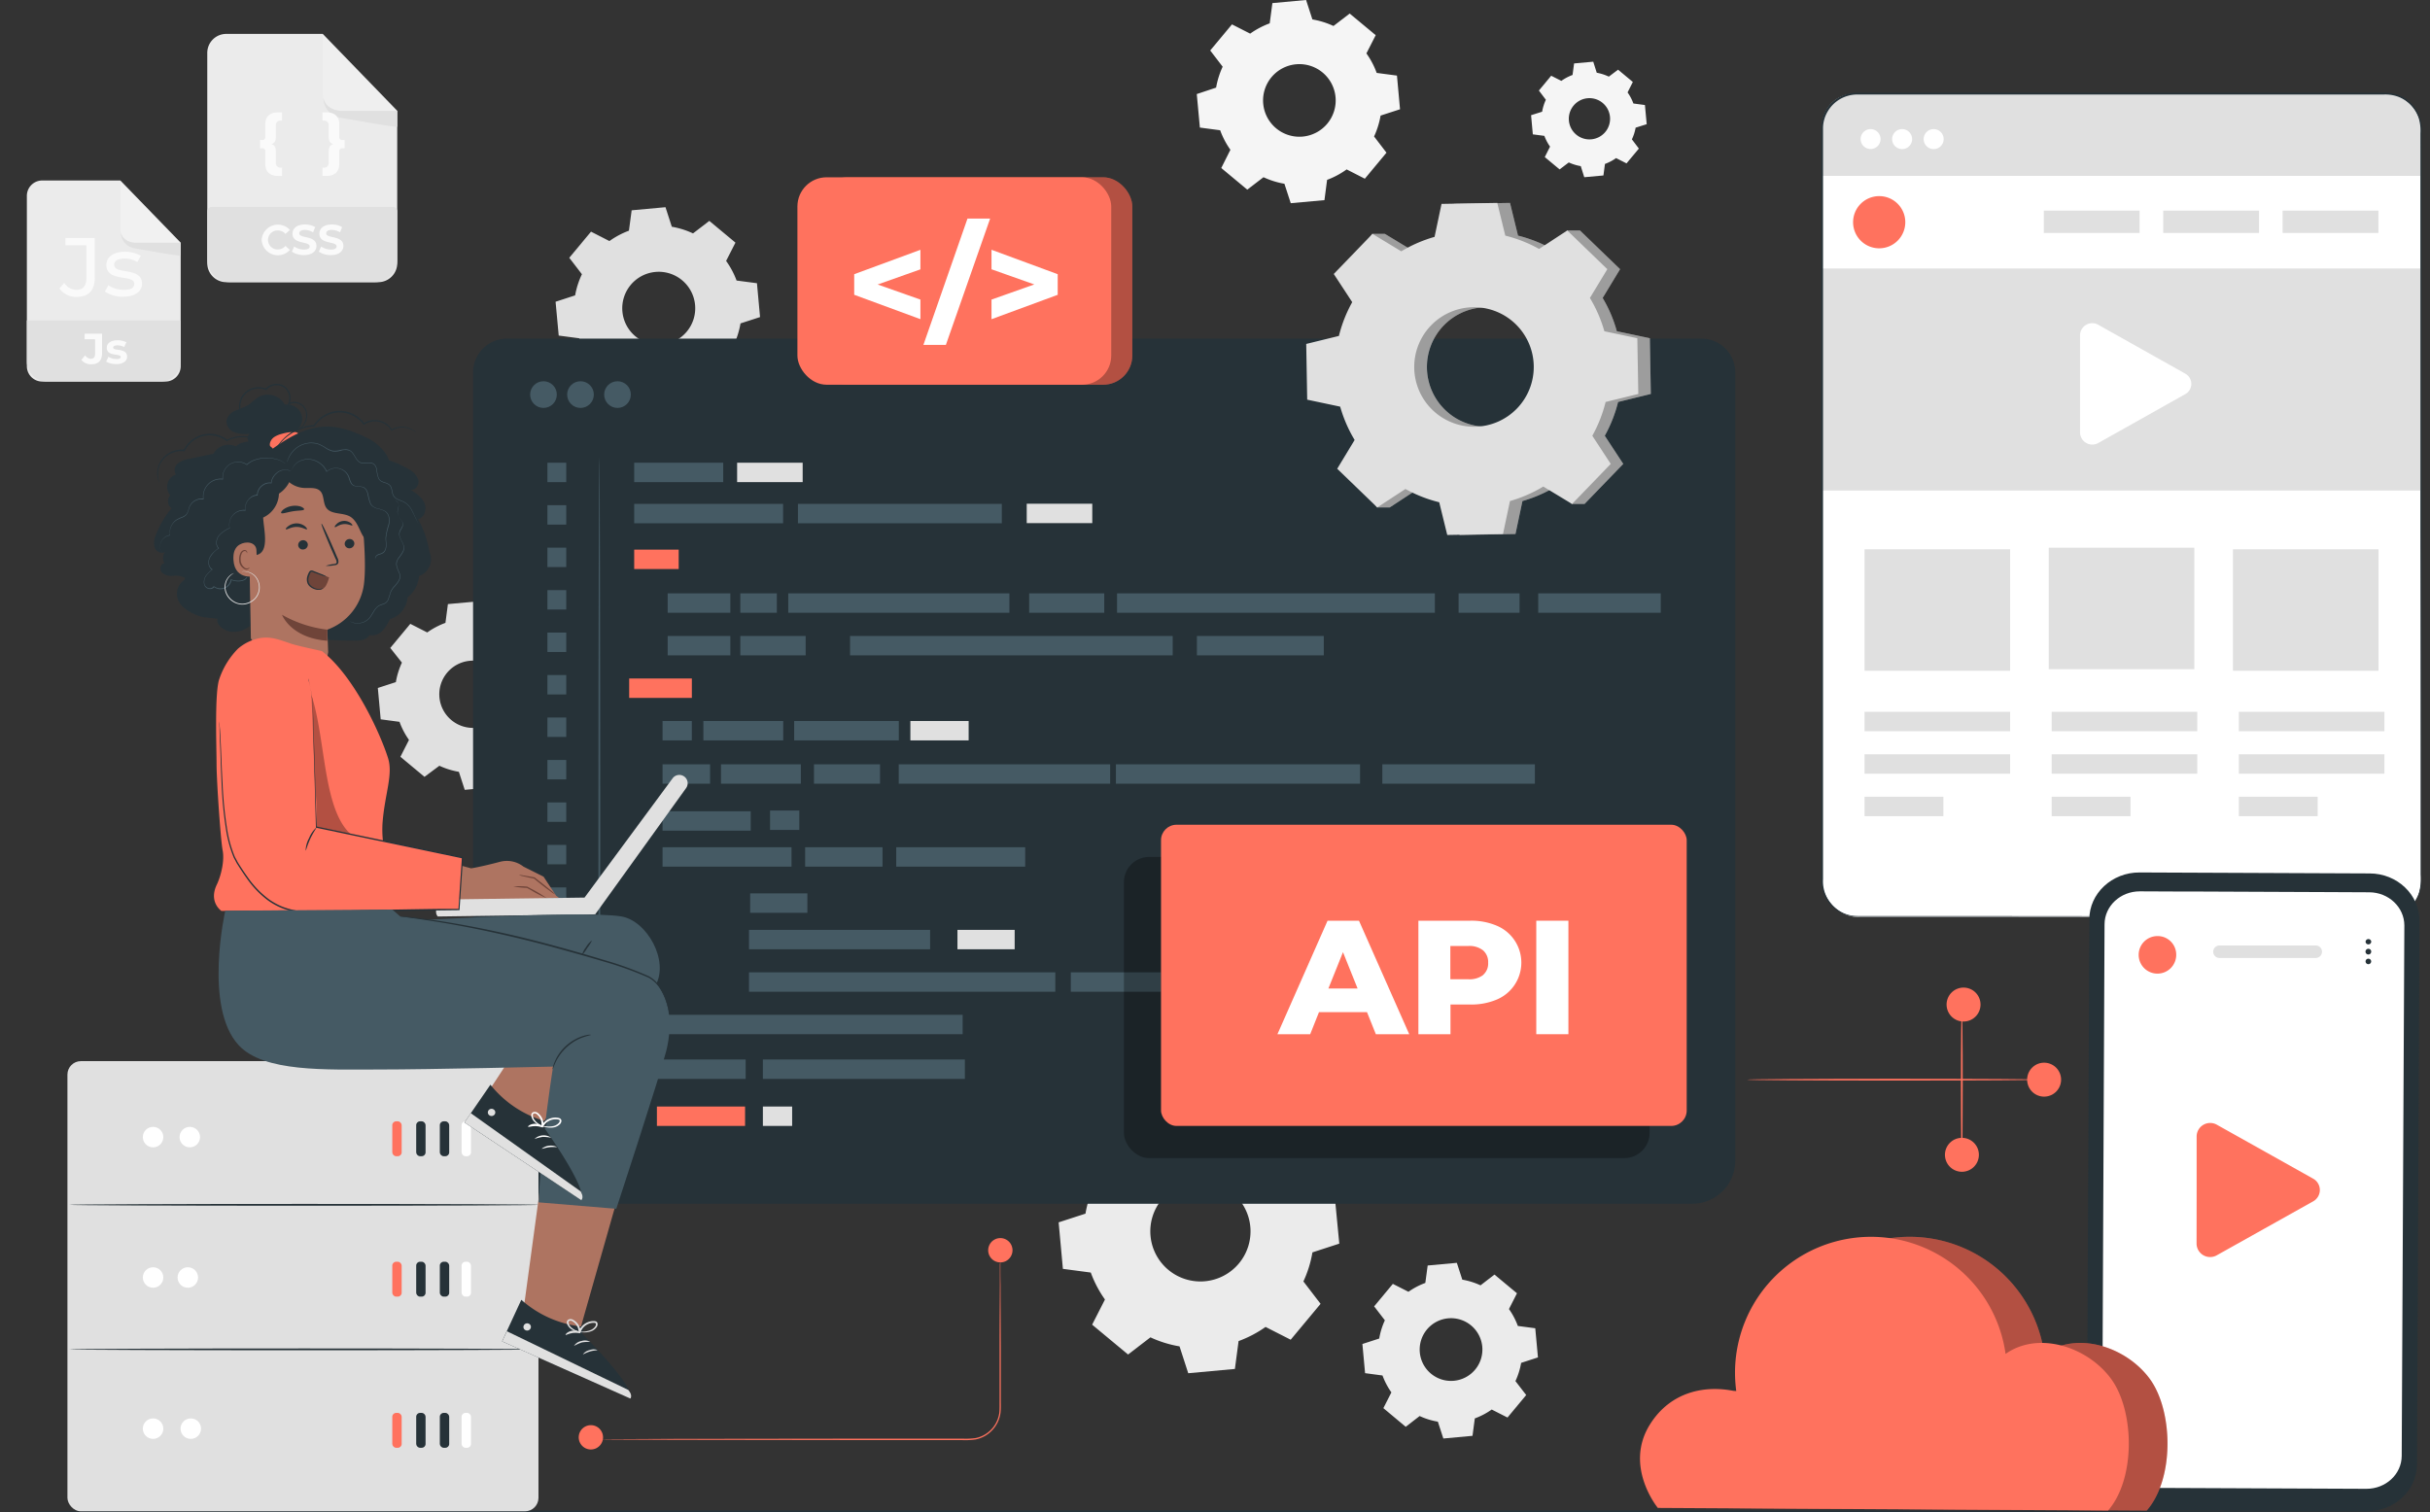 <svg xmlns="http://www.w3.org/2000/svg" viewBox="0 0 697.36 434.09"><rect x="0" y="0" width="697.36" height="434.09" fill="#333333" stroke="none"/><title>backend</title><g id="Layer_2" data-name="Layer 2"><g id="Background_Complete" data-name="Background Complete"><path d="M325,327a32.7,32.7,0,0,1,7.73-4.07l1.06-8,13.35-1.22,2.5,7.7A33.25,33.25,0,0,1,358,324L364.4,319l10.3,8.57L371,334.82a33.11,33.11,0,0,1,4.06,7.74l8,1.06L384.35,357l-7.71,2.51a32.5,32.5,0,0,1-2.59,8.34l4.93,6.43-8.58,10.3-7.21-3.67a32.92,32.92,0,0,1-7.74,4.06l-1.06,8L341,394.2l-2.5-7.71a32.69,32.69,0,0,1-8.35-2.59l-6.42,4.93-10.31-8.57,3.68-7.22a32.76,32.76,0,0,1-4.07-7.74l-8-1.06-1.22-13.35,7.7-2.5a33.5,33.5,0,0,1,2.59-8.35l-4.92-6.42,8.57-10.31L325,327Zm8.44,17.28a14.38,14.38,0,1,0,20.25-1.86A14.38,14.38,0,0,0,333.42,344.27Z" style="fill:#ebebeb"/><path d="M404.2,370.82a20.55,20.55,0,0,1,4.84-2.54l.67-5,8.37-.77,1.57,4.83a20.87,20.87,0,0,1,5.23,1.63l4-3.09,6.46,5.37-2.3,4.53a20.83,20.83,0,0,1,2.55,4.85l5,.66.77,8.37-4.83,1.57a20.47,20.47,0,0,1-1.63,5.23l3.09,4-5.37,6.46-4.53-2.3a20.46,20.46,0,0,1-4.85,2.55l-.66,5-8.37.77-1.57-4.83a20.44,20.44,0,0,1-5.23-1.62l-4,3.09L397,404.22l2.3-4.52a20.85,20.85,0,0,1-2.55-4.85l-5-.67-.77-8.37,4.83-1.57a20.44,20.44,0,0,1,1.62-5.23l-3.08-4,5.37-6.46,4.53,2.3Zm5.29,10.84a9,9,0,1,0,12.69-1.17A9,9,0,0,0,409.49,381.66Z" style="fill:#ebebeb"/><path d="M174.86,69.22a23.9,23.9,0,0,1,5.63-3l.78-5.85,9.71-.89,1.82,5.61A23.8,23.8,0,0,1,198.88,67l4.68-3.59,7.5,6.24-2.68,5.25a23.7,23.7,0,0,1,3,5.63l5.85.77.89,9.72-5.61,1.82a23.8,23.8,0,0,1-1.89,6.08l3.59,4.67-6.24,7.5-5.25-2.67a24.27,24.27,0,0,1-5.63,3l-.78,5.84-9.71.89-1.82-5.6a24.2,24.2,0,0,1-6.08-1.89L174,114.23l-7.5-6.24,2.68-5.26a23.51,23.51,0,0,1-3-5.63l-5.84-.77-.9-9.71,5.61-1.83A23.73,23.73,0,0,1,167,78.72L163.37,74l6.24-7.5,5.25,2.68ZM181,81.79a10.47,10.47,0,1,0,14.74-1.35A10.47,10.47,0,0,0,181,81.79Z" style="fill:#e0e0e0"/><path d="M358.78,9.65a23.84,23.84,0,0,1,5.6-2.95l.77-5.81L374.82,0l1.81,5.58a23.56,23.56,0,0,1,6.05,1.88l4.65-3.57,7.47,6.21-2.67,5.23a23.29,23.29,0,0,1,2.95,5.6l5.82.77.88,9.67-5.58,1.81a23.93,23.93,0,0,1-1.87,6l3.56,4.65-6.21,7.47-5.22-2.67a23.54,23.54,0,0,1-5.61,3l-.76,5.82-9.67.88-1.82-5.58a23.49,23.49,0,0,1-6-1.88l-4.66,3.57-7.46-6.21L353.1,43a23.87,23.87,0,0,1-2.94-5.61l-5.82-.77L343.45,27,349,25.15a23.76,23.76,0,0,1,1.88-6l-3.57-4.66L353.55,7l5.23,2.66Zm6.11,12.51a10.42,10.42,0,1,0,14.67-1.34A10.42,10.42,0,0,0,364.89,22.16Z" style="fill:#f5f5f5"/><path d="M448.1,23.2a13.54,13.54,0,0,1,3.19-1.68l.44-3.31,5.5-.5,1,3.17A13.71,13.71,0,0,1,461.7,22l2.65-2,4.24,3.53-1.51,3a13.25,13.25,0,0,1,1.67,3.18l3.31.44.51,5.5-3.18,1A13.32,13.32,0,0,1,468.32,40l2,2.65-3.54,4.25-3-1.52a13.54,13.54,0,0,1-3.19,1.68l-.44,3.31-5.5.5-1-3.18a13.82,13.82,0,0,1-3.44-1.06l-2.64,2-4.25-3.54,1.51-3A13.68,13.68,0,0,1,443.2,39l-3.31-.43-.5-5.5,3.17-1a13.64,13.64,0,0,1,1.07-3.43l-2-2.65,3.53-4.25,3,1.52Zm3.48,7.12a5.92,5.92,0,1,0,8.35-.77A5.92,5.92,0,0,0,451.58,30.32Z" style="fill:#f5f5f5"/><path d="M122.64,181.53a22,22,0,0,1,5.19-2.73l.71-5.39,9-.82,1.68,5.17a21.76,21.76,0,0,1,5.6,1.74l4.32-3.31L156,182l-2.46,4.84a21.82,21.82,0,0,1,2.72,5.19l5.4.71.82,9-5.17,1.68a22.64,22.64,0,0,1-1.74,5.61l3.3,4.31-5.75,6.92-4.84-2.47a22.29,22.29,0,0,1-5.2,2.73l-.71,5.39-9,.82-1.68-5.17a22,22,0,0,1-5.6-1.74L121.82,223l-6.91-5.76,2.46-4.84a21.82,21.82,0,0,1-2.72-5.19l-5.4-.72-.82-9,5.17-1.68a22.57,22.57,0,0,1,1.74-5.6L112,186l5.75-6.92,4.85,2.47Zm5.66,11.6a9.65,9.65,0,1,0,13.59-1.25A9.65,9.65,0,0,0,128.3,193.13Z" style="fill:#e0e0e0"/><path d="M47.44,109.53H12.12a4.41,4.41,0,0,1-4.41-4.42V56.23a4.41,4.41,0,0,1,4.41-4.42h22.4L51.86,69.68v35.43A4.42,4.42,0,0,1,47.44,109.53Z" style="fill:#ebebeb"/><path d="M7.71,92H51.86a0,0,0,0,1,0,0V103.8a5.72,5.72,0,0,1-5.72,5.72H13.43a5.72,5.72,0,0,1-5.72-5.72V92A0,0,0,0,1,7.71,92Z" style="fill:#e0e0e0"/><path d="M23.35,103.31,24.46,102a2,2,0,0,0,1.61,1c.8,0,1.22-.48,1.22-1.44V97.38h-3v-1.6h5v5.6c0,2.14-1.08,3.19-3.11,3.19A3.5,3.5,0,0,1,23.35,103.31Z" style="fill:#fafafa"/><path d="M30.47,103.8l.64-1.38a4.61,4.61,0,0,0,2.31.64c.89,0,1.22-.23,1.22-.6,0-1.09-4,0-4-2.63,0-1.26,1.14-2.15,3.08-2.15a5.45,5.45,0,0,1,2.55.58l-.64,1.37a3.8,3.8,0,0,0-1.91-.49c-.87,0-1.24.27-1.24.61,0,1.14,4,0,4,2.66,0,1.23-1.14,2.11-3.13,2.11A5.71,5.71,0,0,1,30.47,103.8Z" style="fill:#fafafa"/><path d="M17.06,82.82l1.38-1.62a4.17,4.17,0,0,0,3.49,2c1.88,0,2.86-1.15,2.86-3.39V70.41h-6V68.33h8.41V79.67c0,3.72-1.82,5.56-5.23,5.56A5.82,5.82,0,0,1,17.06,82.82Z" style="fill:#fafafa"/><path d="M30.09,83.7l1-1.81a8.14,8.14,0,0,0,4.44,1.31c2.12,0,3-.64,3-1.72,0-2.84-8-.38-8-5.41,0-2.27,2-3.8,5.27-3.8a9.18,9.18,0,0,1,4.61,1.15l-1,1.81a6.59,6.59,0,0,0-3.65-1c-2,0-3,.74-3,1.74,0,3,8,.55,8,5.47,0,2.29-2.1,3.74-5.47,3.74A9.11,9.11,0,0,1,30.09,83.7Z" style="fill:#fafafa"/><g style="opacity:0.3"><path d="M34.52,51.81V65.57a4.11,4.11,0,0,0,4.11,4.11H51.86Z" style="fill:#fff"/></g><path d="M34.7,66.77a4.58,4.58,0,0,0,3.62,4.44,3.43,3.43,0,0,0,.44.09c1.73.31,13.1,2.34,13.1,2.07V69.68H38.63S35.33,69.57,34.7,66.77Z" style="fill:#e0e0e0"/><path d="M108.57,81H64.94a5.46,5.46,0,0,1-5.46-5.46V15.19a5.46,5.46,0,0,1,5.46-5.46H92.61L114,31.81V75.58A5.47,5.47,0,0,1,108.57,81Z" style="fill:#ebebeb"/><path d="M60.72,59.4h52.07A1.24,1.24,0,0,1,114,60.64V74.56A6.48,6.48,0,0,1,107.55,81H66a6.48,6.48,0,0,1-6.48-6.48V60.64A1.24,1.24,0,0,1,60.72,59.4Z" style="fill:#e0e0e0"/><g style="opacity:0.2"><path d="M92.61,9.73v17a5.08,5.08,0,0,0,5.07,5.08H114Z" style="fill:#fff"/></g><path d="M92.83,28.22a5.66,5.66,0,0,0,4.48,5.48,4.28,4.28,0,0,0,.54.12C100,34.2,114,36.7,114,36.38V31.81H97.68S93.6,31.67,92.83,28.22Z" style="fill:#e0e0e0"/><path d="M75.09,68.83A4.67,4.67,0,0,1,83.19,66l-1.26,1.16a2.73,2.73,0,0,0-2.13-1,2.72,2.72,0,1,0,0,5.43,2.69,2.69,0,0,0,2.13-1l1.26,1.16a4.66,4.66,0,0,1-8.1-2.87Z" style="fill:#fafafa"/><path d="M83.77,72.24l.66-1.48a5,5,0,0,0,2.8.88c1.17,0,1.64-.39,1.64-.91,0-1.58-4.93-.49-4.93-3.64,0-1.45,1.16-2.65,3.57-2.65a5.77,5.77,0,0,1,2.95.75l-.61,1.5A4.79,4.79,0,0,0,87.5,66c-1.16,0-1.61.44-1.61,1,0,1.56,4.93.48,4.93,3.6,0,1.42-1.18,2.63-3.6,2.63A6.06,6.06,0,0,1,83.77,72.24Z" style="fill:#fafafa"/><path d="M91.5,72.24l.66-1.48a5,5,0,0,0,2.8.88c1.17,0,1.64-.39,1.64-.91,0-1.58-4.94-.49-4.94-3.64,0-1.45,1.17-2.65,3.58-2.65a5.71,5.71,0,0,1,2.94.75l-.6,1.5A4.79,4.79,0,0,0,95.23,66c-1.17,0-1.61.44-1.61,1,0,1.56,4.93.48,4.93,3.6,0,1.42-1.18,2.63-3.6,2.63A6,6,0,0,1,91.5,72.24Z" style="fill:#fafafa"/><path d="M77.86,41.38c.9.27,1.31.83,1.31,2.18v3.12a1.28,1.28,0,0,0,1.42,1.44h.35V50.5H79.81c-2.43,0-3.68-1.25-3.68-3.49V43.48a.8.8,0,0,0-.86-.92h-.64V40.19h.64a.8.8,0,0,0,.86-.92V35.74c0-2.24,1.25-3.48,3.68-3.48h1.13v2.37h-.35a1.28,1.28,0,0,0-1.42,1.44v3.12C79.17,40.54,78.76,41.1,77.86,41.38Z" style="fill:#fafafa"/><path d="M98.88,40.19v2.37h-.65a.81.81,0,0,0-.86.92V47c0,2.24-1.24,3.49-3.68,3.49H92.56V48.12h.35a1.28,1.28,0,0,0,1.42-1.44V43.56c0-1.35.41-1.91,1.31-2.18-.9-.28-1.31-.84-1.31-2.19V36.07a1.28,1.28,0,0,0-1.42-1.44h-.35V32.26h1.13c2.44,0,3.68,1.24,3.68,3.48v3.53a.81.81,0,0,0,.86.92Z" style="fill:#fafafa"/></g><g id="Floor"><path d="M697.36,433.83c0,.15-156.12.26-348.66.26S0,434,0,433.83s156.09-.26,348.7-.26S697.36,433.69,697.36,433.83Z" style="fill:#263238"/></g><g id="Screen"><path d="M145.45,97.21H488.29a9.7,9.7,0,0,1,9.7,9.7V333.18a12.37,12.37,0,0,1-12.37,12.37H144.91a9.15,9.15,0,0,1-9.15-9.15V106.91A9.7,9.7,0,0,1,145.45,97.21Z" style="fill:#263238"/><rect x="182" y="132.83" width="25.55" height="5.57" style="fill:#455a64"/><rect x="182" y="157.78" width="12.77" height="5.57" style="fill:#ff725e"/><rect x="191.61" y="170.33" width="17.99" height="5.57" style="fill:#455a64"/><rect x="212.46" y="170.33" width="10.48" height="5.57" style="fill:#455a64"/><rect x="295.35" y="170.33" width="21.55" height="5.57" style="fill:#455a64"/><rect x="343.49" y="182.56" width="36.41" height="5.57" style="fill:#455a64"/><rect x="418.59" y="170.33" width="17.49" height="5.57" style="fill:#455a64"/><rect x="441.44" y="170.33" width="35.16" height="5.57" style="fill:#455a64"/><rect x="191.61" y="182.56" width="17.99" height="5.57" style="fill:#455a64"/><rect x="180.56" y="194.77" width="17.99" height="5.57" style="fill:#ff725e"/><rect x="190.14" y="206.97" width="8.4" height="5.57" style="fill:#455a64"/><rect x="220.99" y="232.67" width="8.4" height="5.57" style="fill:#455a64"/><rect x="336.59" y="279.12" width="16.42" height="5.57" style="fill:#455a64"/><rect x="404.52" y="279.12" width="40.23" height="5.57" style="fill:#455a64"/><rect x="274.77" y="266.93" width="16.42" height="5.57" style="fill:#e0e0e0"/><rect x="215.28" y="256.46" width="16.42" height="5.57" style="fill:#455a64"/><rect x="307.3" y="279.12" width="25.89" height="5.57" style="fill:#455a64"/><rect x="190.14" y="219.4" width="13.64" height="5.57" style="fill:#455a64"/><rect x="190.14" y="232.88" width="25.3" height="5.57" style="fill:#455a64"/><rect x="190.14" y="243.21" width="37.01" height="5.57" style="fill:#455a64"/><rect x="257.2" y="243.21" width="37.01" height="5.57" style="fill:#455a64"/><rect x="214.95" y="266.93" width="51.97" height="5.57" style="fill:#455a64"/><rect x="214.95" y="279.12" width="87.9" height="5.57" style="fill:#455a64"/><rect x="188.36" y="291.31" width="87.9" height="5.57" style="fill:#455a64"/><rect x="231.06" y="243.21" width="22.2" height="5.57" style="fill:#455a64"/><rect x="201.86" y="206.97" width="22.91" height="5.57" style="fill:#455a64"/><rect x="206.91" y="219.4" width="22.91" height="5.57" style="fill:#455a64"/><rect x="257.92" y="219.4" width="60.67" height="5.57" style="fill:#455a64"/><rect x="320.24" y="219.4" width="70.07" height="5.57" style="fill:#455a64"/><rect x="233.59" y="219.4" width="18.96" height="5.57" style="fill:#455a64"/><rect x="227.91" y="206.97" width="30.03" height="5.57" style="fill:#455a64"/><rect x="261.26" y="206.97" width="16.72" height="5.57" style="fill:#e0e0e0"/><rect x="212.46" y="182.56" width="18.75" height="5.57" style="fill:#455a64"/><rect x="243.95" y="182.56" width="92.59" height="5.57" style="fill:#455a64"/><rect x="396.7" y="219.4" width="43.78" height="5.57" style="fill:#455a64"/><rect x="357.28" y="279.12" width="43.78" height="5.57" style="fill:#455a64"/><rect x="320.57" y="170.33" width="91.21" height="5.57" style="fill:#455a64"/><rect x="226.21" y="170.33" width="63.47" height="5.57" style="fill:#455a64"/><rect x="182" y="144.64" width="42.73" height="5.57" style="fill:#455a64"/><rect x="228.99" y="144.64" width="58.51" height="5.57" style="fill:#455a64"/><rect x="211.54" y="132.83" width="18.81" height="5.57" style="fill:#e0e0e0"/><rect x="157.1" y="132.83" width="5.4" height="5.57" style="fill:#455a64"/><rect x="157.1" y="145.02" width="5.4" height="5.57" style="fill:#455a64"/><rect x="157.1" y="157.21" width="5.4" height="5.57" style="fill:#455a64"/><rect x="157.1" y="169.4" width="5.4" height="5.57" style="fill:#455a64"/><rect x="157.1" y="181.59" width="5.4" height="5.57" style="fill:#455a64"/><rect x="157.1" y="193.78" width="5.4" height="5.57" style="fill:#455a64"/><rect x="157.1" y="205.97" width="5.4" height="5.57" style="fill:#455a64"/><rect x="157.1" y="218.16" width="5.4" height="5.57" style="fill:#455a64"/><rect x="157.1" y="230.35" width="5.4" height="5.57" style="fill:#455a64"/><rect x="218.93" y="317.64" width="8.4" height="5.57" style="fill:#e0e0e0"/><rect x="188.52" y="317.64" width="25.3" height="5.57" style="fill:#ff725e"/><rect x="157.1" y="317.02" width="5.4" height="5.57" style="fill:#455a64"/><rect x="157.1" y="242.54" width="5.4" height="5.57" style="fill:#455a64"/><rect x="157.1" y="254.74" width="5.4" height="5.57" style="fill:#455a64"/><rect x="157.1" y="266.93" width="5.4" height="5.57" style="fill:#455a64"/><rect x="157.1" y="279.12" width="5.4" height="5.57" style="fill:#455a64"/><rect x="157.1" y="291.31" width="5.4" height="5.57" style="fill:#455a64"/><rect x="188.36" y="304.14" width="25.63" height="5.57" style="fill:#455a64"/><rect x="218.93" y="304.14" width="57.97" height="5.57" style="fill:#455a64"/><rect x="157.1" y="304.14" width="5.4" height="5.57" style="fill:#455a64"/><rect x="294.65" y="144.6" width="18.81" height="5.57" style="fill:#e0e0e0"/><circle cx="155.97" cy="113.27" r="3.83" style="fill:#455a64"/><circle cx="166.59" cy="113.27" r="3.83" style="fill:#455a64"/><circle cx="177.21" cy="113.27" r="3.83" style="fill:#455a64"/><g style="opacity:0.3"><rect x="322.54" y="245.99" width="150.86" height="86.46" rx="7.24"/></g><rect x="333.19" y="236.75" width="150.86" height="86.46" rx="4.44" style="fill:#ff725e"/><path d="M392.3,290.55H378.52L376,296.88h-9.4l14.38-32.58H390l14.42,32.58h-9.58Zm-2.7-6.79-4.19-10.43-4.19,10.43Z" style="fill:#fff"/><path d="M429.62,265.77a11.49,11.49,0,0,1,0,21.13,18.69,18.69,0,0,1-7.68,1.46h-5.68v8.52h-9.21V264.3h14.89A18.53,18.53,0,0,1,429.62,265.77Zm-4,14.1a4.34,4.34,0,0,0,1.45-3.51,4.43,4.43,0,0,0-1.45-3.54,6.32,6.32,0,0,0-4.28-1.26h-5.12v9.54h5.12A6.43,6.43,0,0,0,425.66,279.87Z" style="fill:#fff"/><path d="M440.88,264.3h9.22v32.58h-9.22Z" style="fill:#fff"/><path d="M172,131.24c.14,0,.26,47.95.26,107.1s-.12,107.11-.26,107.11-.26-47.95-.26-107.11S171.88,131.24,172,131.24Z" style="fill:#455a64"/><path d="M287.08,362.39a2.24,2.24,0,0,1,0,.42c0,.31,0,.72,0,1.25,0,1.12,0,2.73.05,4.79,0,4.2.05,10.22.08,17.64,0,3.73,0,7.81,0,12.18,0,1.1,0,2.21,0,3.34s.06,2.27-.07,3.47a9,9,0,0,1-7.13,7.73,20.81,20.81,0,0,1-3.86.19H251.77l-58.2-.08-17.64-.08-4.79-.05-1.25,0a1.91,1.91,0,0,1-.42,0l.42,0,1.25,0,4.79-.05,17.64-.09,58.2-.07h24.47a20.3,20.3,0,0,0,3.77-.17,8.42,8.42,0,0,0,3.29-1.45,8.59,8.59,0,0,0,3.48-5.85c.12-1.12.06-2.29.08-3.42v-3.34c0-4.37,0-8.45,0-12.18,0-7.42.07-13.44.09-17.64,0-2.06,0-3.67,0-4.79,0-.53,0-.94,0-1.25A2.24,2.24,0,0,1,287.08,362.39Z" style="fill:#ff725e"/><path d="M290.57,358.9a3.49,3.49,0,1,1-3.49-3.49A3.49,3.49,0,0,1,290.57,358.9Z" style="fill:#ff725e"/><path d="M173.06,412.6a3.49,3.49,0,1,1-3.48-3.49A3.49,3.49,0,0,1,173.06,412.6Z" style="fill:#ff725e"/><path d="M567.9,331.5a4.87,4.87,0,1,1-4.87-4.87A4.87,4.87,0,0,1,567.9,331.5Z" style="fill:#ff725e"/><path d="M591.49,309.93a4.87,4.87,0,1,1-4.87-4.87A4.87,4.87,0,0,1,591.49,309.93Z" style="fill:#ff725e"/><path d="M568.37,288.36a4.87,4.87,0,1,1-4.87-4.86A4.87,4.87,0,0,1,568.37,288.36Z" style="fill:#ff725e"/><path d="M586,309.93c0,.14-19,.26-42.32.26s-42.32-.12-42.32-.26,18.94-.26,42.32-.26S586,309.78,586,309.93Z" style="fill:#ff725e"/><path d="M563,333.71c-.14,0-.26-9.94-.26-22.21s.12-22.23.26-22.23.26,10,.26,22.23S563.18,333.71,563,333.71Z" style="fill:#ff725e"/></g><g id="Code_Icon" data-name="Code Icon"><rect x="234.89" y="50.89" width="90.06" height="59.55" rx="8.38" style="fill:#ff725e"/><g style="opacity:0.3"><rect x="234.89" y="50.89" width="90.06" height="59.55" rx="8.38"/></g><rect x="228.84" y="50.89" width="90.06" height="59.55" rx="8.38" style="fill:#ff725e"/><path d="M264.14,77.32l-12.27,4.35L264.14,86v5.62l-19-7V78.71l19-7Z" style="fill:#fff"/><path d="M277.65,62.74h6.5L271.45,99H265Z" style="fill:#fff"/><path d="M303.54,78.71v5.92l-19,7V86l12.28-4.35-12.28-4.35V71.7Z" style="fill:#fff"/></g><g id="Configuration_Icon" data-name="Configuration Icon"><path d="M405.78,72.15A38.86,38.86,0,0,1,415.34,68l2-9.47,16-.28,2.3,9.39a39.25,39.25,0,0,1,9.7,3.82l4.44-5.3h3.64l11.51,11.11-5,8.26A38.86,38.86,0,0,1,464,95.09l9.47,2,.28,16-9.39,2.3a39.41,39.41,0,0,1-3.82,9.7l5.3,8.08-11.11,11.5h-3.64l-4.62-5a39.28,39.28,0,0,1-9.56,4.16l-2,9.46-16,.28-2.3-9.39a39.38,39.38,0,0,1-9.7-3.81l-8.08,5.29h-3.64l-7.86-11.1,5-8.26a39.51,39.51,0,0,1-4.16-9.57l-9.46-2-.28-16,9.39-2.3a39.22,39.22,0,0,1,3.81-9.7l-5.29-8.08,7.46-11.51h3.64l8.27,5Zm8.52,21.3A17.15,17.15,0,1,0,438.55,93,17.15,17.15,0,0,0,414.3,93.45Z" style="fill:#e0e0e0"/><g style="opacity:0.3"><path d="M405.78,72.15A38.86,38.86,0,0,1,415.34,68l2-9.47,16-.28,2.3,9.39a39.25,39.25,0,0,1,9.7,3.82l4.44-5.3h3.64l11.51,11.11-5,8.26A38.86,38.86,0,0,1,464,95.09l9.47,2,.28,16-9.39,2.3a39.41,39.41,0,0,1-3.82,9.7l5.3,8.08-11.11,11.5h-3.64l-4.62-5a39.28,39.28,0,0,1-9.56,4.16l-2,9.46-16,.28-2.3-9.39a39.38,39.38,0,0,1-9.7-3.81l-8.08,5.29h-3.64l-7.86-11.1,5-8.26a39.51,39.51,0,0,1-4.16-9.57l-9.46-2-.28-16,9.39-2.3a39.22,39.22,0,0,1,3.81-9.7l-5.29-8.08,7.46-11.51h3.64l8.27,5Zm8.52,21.3A17.15,17.15,0,1,0,438.55,93,17.15,17.15,0,0,0,414.3,93.45Z"/></g><path d="M402.13,72.15A38.86,38.86,0,0,1,411.69,68l2-9.47,16-.28,2.3,9.39a39.41,39.41,0,0,1,9.7,3.82l8.08-5.3,11.5,11.11-5,8.26a39.24,39.24,0,0,1,4.15,9.56l9.46,2,.28,16-9.38,2.3a39.41,39.41,0,0,1-3.82,9.7l5.29,8.08-11.1,11.5-8.26-5a39.28,39.28,0,0,1-9.56,4.16l-2,9.46-16,.28-2.3-9.39a39.22,39.22,0,0,1-9.7-3.81l-8.08,5.29-11.5-11.1,5-8.26a39.48,39.48,0,0,1-4.15-9.57l-9.46-2-.28-16,9.38-2.3a39.25,39.25,0,0,1,3.82-9.7l-5.3-8.08,11.11-11.51,8.26,5Zm8.52,21.3A17.15,17.15,0,1,0,434.91,93,17.14,17.14,0,0,0,410.65,93.45Z" style="fill:#e0e0e0"/></g><g id="Web"><rect x="522.9" y="26.89" width="171.88" height="236.32" rx="10.09" style="fill:#fff"/><rect x="587.95" y="157.23" width="41.78" height="34.87" style="fill:#e0e0e0"/><rect x="640.81" y="157.68" width="41.78" height="34.87" style="fill:#e0e0e0"/><rect x="535.09" y="157.68" width="41.78" height="34.87" style="fill:#e0e0e0"/><rect x="522.9" y="77.08" width="171.88" height="63.73" style="fill:#e0e0e0"/><path d="M532.17,26.89h152.2a10.4,10.4,0,0,1,10.4,10.4v13.2a0,0,0,0,1,0,0H522.9a0,0,0,0,1,0,0V36.16A9.28,9.28,0,0,1,532.17,26.89Z" style="fill:#e0e0e0"/><path d="M546.78,63.78a7.49,7.49,0,1,1-7.48-7.48A7.48,7.48,0,0,1,546.78,63.78Z" style="fill:#ff725e"/><rect x="586.53" y="60.46" width="27.49" height="6.41" style="fill:#e0e0e0"/><rect x="620.8" y="60.46" width="27.49" height="6.41" style="fill:#e0e0e0"/><rect x="655.06" y="60.46" width="27.49" height="6.41" style="fill:#e0e0e0"/><rect x="535.09" y="204.33" width="41.78" height="5.58" style="fill:#e0e0e0"/><rect x="535.09" y="216.52" width="41.78" height="5.58" style="fill:#e0e0e0"/><rect x="535.09" y="228.71" width="22.62" height="5.58" style="fill:#e0e0e0"/><rect x="588.79" y="204.33" width="41.78" height="5.58" style="fill:#e0e0e0"/><rect x="588.79" y="216.52" width="41.78" height="5.58" style="fill:#e0e0e0"/><rect x="588.79" y="228.71" width="22.62" height="5.58" style="fill:#e0e0e0"/><rect x="642.5" y="204.33" width="41.78" height="5.58" style="fill:#e0e0e0"/><rect x="642.5" y="216.52" width="41.78" height="5.58" style="fill:#e0e0e0"/><rect x="642.5" y="228.71" width="22.62" height="5.58" style="fill:#e0e0e0"/><path d="M684.69,263.2l.51,0a11.08,11.08,0,0,0,1.53-.19,10.26,10.26,0,0,0,5.18-2.9,10.07,10.07,0,0,0,2.27-3.77,15,15,0,0,0,.52-5.3c0-3.9,0-8.39,0-13.44,0-20.22,0-49.48-.08-85.62,0-18.08,0-37.88,0-59.13q0-15.94,0-32.94,0-8.49,0-17.23V38.26a12.59,12.59,0,0,0-.47-4.29,9.91,9.91,0,0,0-5.75-6.14,10.82,10.82,0,0,0-4.31-.7H533a10,10,0,0,0-4.82,1.25,9.82,9.82,0,0,0-3.57,3.44,9.59,9.59,0,0,0-1.44,4.73c0,1.69,0,3.41,0,5.11q0,10.22,0,20.29v39.67c0,26,0,51.11,0,75s0,46.61,0,67.87v7.9a10.07,10.07,0,0,0,2.33,7.06,9.85,9.85,0,0,0,6.41,3.45c1.22.11,2.49.05,3.73.07h3.72l28.37,0,85.62.08,23.28,0,6,0c1.37,0,2.07,0,2.07,0l-2.07,0-6,0-23.28,0-85.62.09H535.58c-1.25,0-2.48,0-3.77-.07a10.27,10.27,0,0,1-6.69-3.59,10.58,10.58,0,0,1-2.44-7.33v-7.9c0-21.26,0-44,0-67.87s0-49,0-75v-60c0-1.71,0-3.4,0-5.13a10.11,10.11,0,0,1,1.51-5A10.33,10.33,0,0,1,533,26.63H684a11.51,11.51,0,0,1,4.49.73,10.4,10.4,0,0,1,6,6.45,12.64,12.64,0,0,1,.49,4.43v4.38q0,8.74,0,17.23,0,17,0,32.94c0,21.25,0,41.05,0,59.13,0,36.14-.06,65.4-.08,85.62,0,5.05,0,9.54,0,13.44,0,1,0,1.9,0,2.8a9.7,9.7,0,0,1-.5,2.54,10.14,10.14,0,0,1-7.57,6.68,10.7,10.7,0,0,1-1.53.17Z" style="fill:#263238"/><path d="M539.68,39.92a2.86,2.86,0,1,1-2.86-2.86A2.87,2.87,0,0,1,539.68,39.92Z" style="fill:#fff"/><path d="M548.74,39.92a2.87,2.87,0,1,1-2.87-2.86A2.88,2.88,0,0,1,548.74,39.92Z" style="fill:#fff"/><path d="M557.79,39.92a2.87,2.87,0,1,1-2.87-2.86A2.87,2.87,0,0,1,557.79,39.92Z" style="fill:#fff"/><path d="M596.93,110.25v-14a3.5,3.5,0,0,1,5.26-3l12.46,7,12.46,7a3.36,3.36,0,0,1,0,5.9l-12.46,7-12.46,7a3.51,3.51,0,0,1-5.26-3Z" style="fill:#fff"/></g><g id="Device"><path d="M679.2,433.83l-66-.28c-7.94,0-14.34-6.13-14.31-13.61l.7-156c0-7.48,6.5-13.53,14.44-13.49l66,.28c7.94,0,14.34,6.13,14.31,13.61l-.7,156C693.6,427.83,687.14,433.87,679.2,433.83Z" style="fill:#263238"/><path d="M679.93,256.14l-12.79-.06-37.37-.16-4.5,0-11.2-.05c-5.56,0-10.09,4.21-10.11,9.45l-.69,152.24c0,5.25,4.47,9.51,10,9.54l65.86.28c5.56,0,10.09-4.2,10.11-9.45L690,265.67C690,260.43,685.49,256.16,679.93,256.14Z" style="fill:#fff"/><path d="M680.5,270.3a.8.8,0,0,1-.82.79.79.79,0,0,1-.81-.79.82.82,0,0,1,1.63,0Z" style="fill:#263238"/><path d="M680.49,273.16a.82.82,0,1,1-.82-.8A.81.81,0,0,1,680.49,273.16Z" style="fill:#263238"/><path d="M680.48,276a.8.8,0,0,1-.82.78.79.79,0,1,1,0-1.58A.81.81,0,0,1,680.48,276Z" style="fill:#263238"/><path d="M624.53,273.94a5.39,5.39,0,1,1-5.39-5.23A5.32,5.32,0,0,1,624.53,273.94Z" style="fill:#ff725e"/><path d="M664.57,275H636.94a1.81,1.81,0,0,1-1.8-1.8h0a1.8,1.8,0,0,1,1.8-1.79h27.63a1.8,1.8,0,0,1,1.8,1.79h0A1.81,1.81,0,0,1,664.57,275Z" style="fill:#e0e0e0"/><path d="M630.39,341.61V326.15a3.89,3.89,0,0,1,5.83-3.27l13.8,7.73,13.79,7.73a3.72,3.72,0,0,1,0,6.53L650,352.6l-13.8,7.73a3.89,3.89,0,0,1-5.83-3.27Z" style="fill:#ff725e"/></g><g id="Cloud"><path d="M484.63,408.86c5.85-9.31,15.76-11.47,24.76-9.42a39,39,0,0,1,77.27-10.78c9.33-6.62,23.33-2.14,30.17,7s7.27,28.74-.75,37.95l-129.2-.74S477,420.93,484.63,408.86Z" style="fill:#ff725e"/><g style="opacity:0.3"><path d="M484.63,408.86c5.85-9.31,15.76-11.47,24.76-9.42a39,39,0,0,1,77.27-10.78c9.33-6.62,23.33-2.14,30.17,7s7.27,28.74-.75,37.95l-129.2-.74S477,420.93,484.63,408.86Z"/></g><path d="M473.53,408.86c5.85-9.31,15.76-11.47,24.76-9.42a39,39,0,0,1,77.27-10.78c9.33-6.62,23.33-2.14,30.17,7s7.26,28.74-.75,37.95l-129.21-.74S465.93,420.93,473.53,408.86Z" style="fill:#ff725e"/></g><g id="Character"><rect x="19.35" y="304.61" width="135.18" height="129.23" rx="3.87" style="fill:#e0e0e0"/><path d="M154.77,345.86c0,.14-30.2.26-67.43.26S19.9,346,19.9,345.86s30.19-.26,67.44-.26S154.77,345.71,154.77,345.86Z" style="fill:#263238"/><path d="M154.77,387.35c0,.14-30.2.26-67.43.26s-67.44-.12-67.44-.26,30.19-.26,67.44-.26S154.77,387.21,154.77,387.35Z" style="fill:#263238"/><circle cx="43.93" cy="326.42" r="2.94" style="fill:#fff"/><circle cx="54.47" cy="326.42" r="2.94" style="fill:#fff"/><rect x="119.44" y="321.89" width="2.69" height="10.01" rx="1.09" style="fill:#263238"/><rect x="126.22" y="321.89" width="2.69" height="10.01" rx="1.09" style="fill:#263238"/><rect x="132.47" y="321.89" width="2.69" height="10.01" rx="1.09" style="fill:#fff"/><rect x="112.58" y="321.89" width="2.69" height="10.01" rx="1.09" style="fill:#ff725e"/><circle cx="43.93" cy="366.72" r="2.94" style="fill:#fff"/><circle cx="53.9" cy="366.72" r="2.94" style="fill:#fff"/><rect x="119.44" y="362.2" width="2.69" height="10.01" rx="1.09" style="fill:#263238"/><rect x="126.22" y="362.2" width="2.69" height="10.01" rx="1.09" style="fill:#263238"/><rect x="132.47" y="362.2" width="2.69" height="10.01" rx="1.09" style="fill:#fff"/><rect x="112.58" y="362.2" width="2.69" height="10.01" rx="1.09" style="fill:#ff725e"/><circle cx="43.93" cy="410.11" r="2.94" style="fill:#fff"/><circle cx="54.75" cy="410.11" r="2.94" style="fill:#fff"/><rect x="119.44" y="405.59" width="2.69" height="10.01" rx="1.09" style="fill:#263238"/><rect x="126.22" y="405.59" width="2.69" height="10.01" rx="1.09" style="fill:#263238"/><rect x="132.47" y="405.59" width="2.69" height="10.01" rx="1.09" style="fill:#fff"/><rect x="112.58" y="405.59" width="2.69" height="10.01" rx="1.09" style="fill:#ff725e"/><path d="M86.74,119.92a4.38,4.38,0,0,0-5-3.76,5.59,5.59,0,0,0-7.41-2.26c-1.19.66-2.1,1.76-3.27,2.47a38.87,38.87,0,0,1-3.63,1.56A4,4,0,0,0,65,120.79a3.46,3.46,0,0,0,2.35,3.34,10.21,10.21,0,0,0,4.34.39,1.52,1.52,0,0,0-.45,2,3,3,0,0,0,1.68,1.35,6.66,6.66,0,0,0,6.84-1.26l2.74-2.1A4.37,4.37,0,0,0,86.74,119.92Z" style="fill:#263238"/><path d="M79.9,129.06A1.44,1.44,0,0,1,78,129a2,2,0,0,1-.47-2,3,3,0,0,1,1.31-1.63,7.14,7.14,0,0,1,2-.82A13.77,13.77,0,0,1,84,124a2.78,2.78,0,0,1,1.15.14,1.1,1.1,0,0,1,.7.87c0,.54-.44,1-.88,1.3a34.26,34.26,0,0,1-5.22,3.17" style="fill:#ff725e"/><path d="M78.3,128.78c-2.59-2.89-9-2.5-10.59-.62a4.93,4.93,0,0,0-6.46,2.09l-6.87,1.46a7.16,7.16,0,0,0-3.31,1.3,2.48,2.48,0,0,0-.6,3.21,3.73,3.73,0,0,0-1.61,5.95,2.6,2.6,0,0,0,.36,3.77,26.19,26.19,0,0,0-4.48,7.61,5.29,5.29,0,0,0-.37,3.61c.43,1.17,2,2,3,1.26a3,3,0,0,0-.17,3.29c-1.16,0-1.52,1.81-.73,2.66a4.23,4.23,0,0,0,3.25.93,5.59,5.59,0,0,1,3.37.6,1.06,1.06,0,0,1-.39.73,4.78,4.78,0,0,0-1.11,6.5l.38.54a10.54,10.54,0,0,0,3.36,2.39c2.61,1.39,4.18,1.14,7.11,1.58-.82,1.89,3.92,6.11,9.39,2a105,105,0,0,0,29.94,4.27c1.6,0,3.53-.18,4.26-1.62a4,4,0,0,0,3.68-1.18,11.8,11.8,0,0,0,2.17-3.37,7,7,0,0,0,5.08-6.27,8.66,8.66,0,0,0,3.31-6.13,5.08,5.08,0,0,0,3-6.83,30.54,30.54,0,0,0-3.28-9.5c1.85-.39,2.56-2.86,1.81-4.59s-2.41-2.86-4-3.88c1.37.38,2.59-1.34,2.27-2.73a5.44,5.44,0,0,0-2.78-3.1,26.08,26.08,0,0,0-5.69-2.58c-.63-2.43-3.71-5.21-6-6.3-9.12-4.4-15.53-5.54-27.26,2.92" style="fill:#263238"/><path d="M71.26,143.47c-.13-1.93-.45-3.83,1.46-4.12l19.45-5.87c6.27-.95,10.81,6.62,11.5,12.93.76,7,1.41,15.59.82,20.87a16.06,16.06,0,0,1-10.56,13.47l.25,6.44c-.81,5-2.06,10.53-4.08,12.52C83.22,198.42,72,183.29,72,183.29Z" style="fill:#ae7461"/><path d="M93.49,162.43a10.18,10.18,0,0,1,2.34-.53c.37-.05.72-.14.77-.4a1.94,1.94,0,0,0-.3-1.09l-1.23-2.78c-1.7-4-3-7.22-2.8-7.29s1.68,3.09,3.38,7l1.19,2.8a2.11,2.11,0,0,1,.25,1.45.94.94,0,0,1-.58.57,2.79,2.79,0,0,1-.63.11A8.76,8.76,0,0,1,93.49,162.43Z" style="fill:#263238"/><path d="M93.93,180.75a34.65,34.65,0,0,1-13-4.27s2.45,6.65,13,7.46Z" style="fill:#6f4439"/><path d="M87.27,146.22c-.12.4-1.58.28-3.28.56s-3.06.82-3.3.47c-.11-.16.11-.55.65-1a5.66,5.66,0,0,1,2.42-1,5.45,5.45,0,0,1,2.6.19C87,145.73,87.33,146,87.27,146.22Z" style="fill:#263238"/><path d="M101.27,146c-.24.34-1.26.05-2.47.08s-2.21.33-2.46,0c-.11-.16,0-.5.46-.83a3.5,3.5,0,0,1,2-.64,3.44,3.44,0,0,1,2,.58C101.22,145.48,101.37,145.81,101.27,146Z" style="fill:#263238"/><path d="M108.41,151.47a7.26,7.26,0,0,0-1.75-4.54,26.81,26.81,0,0,1-2-1.88c-1.18-1.56-1-3.73-1.52-5.62a8,8,0,0,0-4.94-5.36c-2-.7-4.22-.6-6.08-1.59-1.37-.73-2.42-2-3.83-2.63-2.75-1.26-5.94.15-8.54,1.7-.51,2.07.79,3.85,2,5.57a7.41,7.41,0,0,0,5.43,2.95c1.65.1,3.57-.28,4.73.9s.75,3.41,1.75,4.83c1.43,2,4.69,1.25,6.83,2.5,1.65,1,2.35,2.95,3.19,4.67S106,156.5,108,156.4A21.56,21.56,0,0,0,108.41,151.47Z" style="fill:#263238"/><path d="M83.9,135.31a37.3,37.3,0,0,0-14.12,2.56,6.79,6.79,0,0,0-3.48,2.4,6.64,6.64,0,0,0-.73,3.66c.05,3.95,1.64,8.78,3.15,12.43l4.94,2.95c3.79-.9,2-7.46,1.86-10.74a7.78,7.78,0,0,0,4.53-6.86A8.57,8.57,0,0,0,83.9,135.31Z" style="fill:#263238"/><path d="M73.59,157.89c-.15-2.26-2.93-2.69-4.87-1.53-1.06.64-1.87,1.91-1.73,4.31.37,6.39,6.72,4.7,6.72,4.51S73.76,160.54,73.59,157.89Z" style="fill:#ae7461"/><path d="M71.61,162.88s-.1.08-.29.18a1.11,1.11,0,0,1-.83.06,2.77,2.77,0,0,1-1.42-2.4,3.67,3.67,0,0,1,.22-1.61,1.28,1.28,0,0,1,.79-.9.58.58,0,0,1,.68.26c.09.18.06.31.09.32s.13-.12.07-.38a.76.76,0,0,0-.28-.39.86.86,0,0,0-.62-.12A1.57,1.57,0,0,0,68.91,159a3.78,3.78,0,0,0-.28,1.8,2.89,2.89,0,0,0,1.78,2.67,1.2,1.2,0,0,0,1-.23C71.61,163,71.64,162.89,71.61,162.88Z" style="fill:#6f4439"/><path d="M70.91,165.56a.66.66,0,0,0,0,.09.66.66,0,0,1-.09.24,1.45,1.45,0,0,1-.74.67,4,4,0,0,1-1.58.33,5.3,5.3,0,0,1-1-.07,3.83,3.83,0,0,1-1.12-.33l.08,0a3.18,3.18,0,0,1-5.07,2l.11,0a1.28,1.28,0,0,1-.84.56,1.82,1.82,0,0,1-1-.08,1.74,1.74,0,0,1-.84-.68,2.26,2.26,0,0,1-.32-1.05,3.31,3.31,0,0,1,.69-2.14,10.51,10.51,0,0,1,1.69-1.64v.15a2.3,2.3,0,0,1-1-1.52,3.37,3.37,0,0,1,.18-1.88,5.38,5.38,0,0,1,1.12-1.6,14.29,14.29,0,0,1,1.52-1.28v.14a2.4,2.4,0,0,1-.64-1.85,3.49,3.49,0,0,1,.73-1.9,8.42,8.42,0,0,1,3.11-2.18l0,.11a4.25,4.25,0,0,1,4.61-5.25l-.1.11a3.66,3.66,0,0,1,.86-3.11A3.61,3.61,0,0,1,73.83,142l-.08.08a3.57,3.57,0,0,1,1.45-2.79,3.45,3.45,0,0,1,2.67-.74l-.08.06a3.53,3.53,0,0,1,.52-1.64,4.78,4.78,0,0,1,1-1.18,3.66,3.66,0,0,1,2.19-.94l.24,0,.22,0a2.48,2.48,0,0,1,.41,0,3.81,3.81,0,0,1,.61.18l.36.15.12.05s-.05,0-.13,0l-.36-.13c-.16-.07-.37-.09-.61-.16s-.26,0-.4,0l-.22,0-.24,0a3.65,3.65,0,0,0-2.12,1,4.33,4.33,0,0,0-.94,1.15,3.38,3.38,0,0,0-.49,1.59v.07h-.07a3.39,3.39,0,0,0-2.57.73,3.44,3.44,0,0,0-1.37,2.67v.09h-.08a3.65,3.65,0,0,0-3.39,4.24l0,.12h-.13a4.06,4.06,0,0,0-4.4,5l0,.07-.07,0a8.34,8.34,0,0,0-3,2.13,3.27,3.27,0,0,0-.68,1.79,2.22,2.22,0,0,0,.57,1.71l.08.07-.09.07a7.46,7.46,0,0,0-2.57,2.8A3.12,3.12,0,0,0,60,162a2,2,0,0,0,.92,1.39l.11.07-.1.08a9,9,0,0,0-1.65,1.61,3,3,0,0,0-.67,2,1.69,1.69,0,0,0,1,1.59,1.41,1.41,0,0,0,1.69-.41l0-.07.07,0a3.08,3.08,0,0,0,3.22.3,3.12,3.12,0,0,0,1.64-2.22l0-.07.06,0a3.52,3.52,0,0,0,1.09.34,6,6,0,0,0,1,.08,4,4,0,0,0,1.56-.3,1.55,1.55,0,0,0,.74-.63C70.88,165.68,70.89,165.56,70.91,165.56Z" style="fill:#455a64"/><path d="M46.53,158.73a2.37,2.37,0,0,1-.24-.39,3.4,3.4,0,0,1-.34-1.27,3.23,3.23,0,0,1,.53-2,3.39,3.39,0,0,1,2.31-1.48l0,.08a4.34,4.34,0,0,1,.58-3.16,4.16,4.16,0,0,1,1.25-1.33,9.35,9.35,0,0,1,1.75-.82,3.9,3.9,0,0,0,.83-.5,2.11,2.11,0,0,0,.59-.79c.28-.61.37-1.34.73-2a3.9,3.9,0,0,1,3.9-1.93l-.11.11a5.11,5.11,0,0,1,5.67-5.81l-.1.1a4.49,4.49,0,0,1,7-4.21h-.1A6.21,6.21,0,0,1,73,132a9.17,9.17,0,0,1,2.3-.53,10.73,10.73,0,0,1,3.79.25,7.83,7.83,0,0,1,2.25.94,3.19,3.19,0,0,1,.52.38l.17.14s-.24-.19-.71-.48a7.83,7.83,0,0,0-2.25-.89,10.9,10.9,0,0,0-3.76-.21,8.82,8.82,0,0,0-2.26.54,5.94,5.94,0,0,0-2.17,1.34l0,0-.06,0A4.32,4.32,0,0,0,64,137.52v.12h-.12a4.93,4.93,0,0,0-5.46,5.59l0,.13-.13,0a3.7,3.7,0,0,0-3.71,1.83c-.34.62-.43,1.34-.73,2a2.33,2.33,0,0,1-.63.85,3.45,3.45,0,0,1-.88.52,10.21,10.21,0,0,0-1.73.8,4.13,4.13,0,0,0-1.22,1.28,4.25,4.25,0,0,0-.57,3v.07h-.07a3.28,3.28,0,0,0-2.25,1.4,3.21,3.21,0,0,0-.54,1.95,3.17,3.17,0,0,0,.31,1.25C46.45,158.59,46.54,158.72,46.53,158.73Z" style="fill:#455a64"/><path d="M107.71,160.45a.62.62,0,0,1,0-.52,1.22,1.22,0,0,1,.37-.53,2.18,2.18,0,0,1,.79-.4,3.4,3.4,0,0,0,1-.42,1.94,1.94,0,0,0,.72-1,3.89,3.89,0,0,0,.16-1.47c0-.52-.1-1.08-.1-1.68a16.66,16.66,0,0,1,.81-3.78,5.52,5.52,0,0,0,.09-2.11,2.61,2.61,0,0,0-1.16-1.8,9.76,9.76,0,0,0-2.25-.76,3.69,3.69,0,0,1-1.14-.53,2.58,2.58,0,0,1-.81-1,12.67,12.67,0,0,1-.68-2.52,4,4,0,0,0-.44-1.21,2,2,0,0,0-.94-.83,7.34,7.34,0,0,0-1.77-.24,2.83,2.83,0,0,1-.9-.22,2,2,0,0,1-.71-.6,6.68,6.68,0,0,1-.67-1.63,4,4,0,0,0-.8-1.45,3.88,3.88,0,0,0-2.79-1.33,4,4,0,0,0-2.71,1l-.09.08,0-.1a6.07,6.07,0,0,0-3.8-3.28,5.51,5.51,0,0,0-2.14-.19,5.41,5.41,0,0,0-1.76.49,4.59,4.59,0,0,0-1.87,1.72,3.87,3.87,0,0,0-.31.6l-.08.16,0,.05a.32.32,0,0,0,0-.06l.06-.16a5.37,5.37,0,0,1,.3-.62,4.47,4.47,0,0,1,1.87-1.78,5.45,5.45,0,0,1,1.79-.52,5.77,5.77,0,0,1,2.19.18,6.2,6.2,0,0,1,3.91,3.34l-.13,0a4.15,4.15,0,0,1,2.83-1,4.1,4.1,0,0,1,3.76,2.89,6.18,6.18,0,0,0,.65,1.59,1.88,1.88,0,0,0,1.47.74,7.31,7.31,0,0,1,1.82.25,2.2,2.2,0,0,1,1,.91,4.62,4.62,0,0,1,.46,1.27,12.7,12.7,0,0,0,.66,2.48,2.39,2.39,0,0,0,.75.94,3.51,3.51,0,0,0,1.09.51,9.45,9.45,0,0,1,2.28.78,2.5,2.5,0,0,1,.84.84,3.34,3.34,0,0,1,.39,1.08,5.61,5.61,0,0,1-.09,2.17,17.43,17.43,0,0,0-.84,3.75c0,.58.08,1.14.1,1.68a4.07,4.07,0,0,1-.19,1.5,2,2,0,0,1-.77,1.07,3.69,3.69,0,0,1-1,.41,2.27,2.27,0,0,0-.78.37,1.16,1.16,0,0,0-.37.5A.78.78,0,0,0,107.71,160.45Z" style="fill:#455a64"/><path d="M120.13,150.54s0,0-.07-.11l-.17-.36-.66-1.39c-.29-.6-.62-1.35-1.08-2.17a5.76,5.76,0,0,0-2.14-2.3c-.52-.28-1.12-.46-1.72-.73a4,4,0,0,1-.87-.51,2.27,2.27,0,0,1-.66-.84c-.3-.66-.31-1.41-.55-2.1a1.76,1.76,0,0,0-.62-.87,3.15,3.15,0,0,0-1-.48,6.53,6.53,0,0,1-1.13-.43,2.07,2.07,0,0,1-.87-.91,9.58,9.58,0,0,1-.55-2.48,3.16,3.16,0,0,0-.42-1.17,1.63,1.63,0,0,0-1-.67c-.84-.18-1.74.12-2.68,0a2.27,2.27,0,0,1-1.23-.65,5.61,5.61,0,0,1-.8-1.1,12.12,12.12,0,0,0-.7-1.1,2.5,2.5,0,0,0-.94-.81,3.78,3.78,0,0,0-2.42,0,5.57,5.57,0,0,1-2.43.21,6.45,6.45,0,0,1-2.11-1,11,11,0,0,0-1.88-1,6.61,6.61,0,0,0-3.8-.13,7.12,7.12,0,0,0-2.81,1.45,7.93,7.93,0,0,0-1.55,1.84,9.13,9.13,0,0,0-.67,1.38c-.06.15-.11.27-.14.37l-.06.12,0-.13c0-.09.07-.22.13-.38a7.47,7.47,0,0,1,2.18-3.28,7.09,7.09,0,0,1,2.85-1.5,6.78,6.78,0,0,1,3.88.1,12,12,0,0,1,1.92,1,6.33,6.33,0,0,0,2.06.94,5.45,5.45,0,0,0,2.35-.22A8.14,8.14,0,0,1,99,129a2.64,2.64,0,0,1,1.29.21,2.55,2.55,0,0,1,1,.86,11.86,11.86,0,0,1,.72,1.12,5.42,5.42,0,0,0,.77,1.06,2.09,2.09,0,0,0,1.12.6c.87.14,1.78-.15,2.69,0a1.78,1.78,0,0,1,1.13.75,3.21,3.21,0,0,1,.46,1.25,9.79,9.79,0,0,0,.52,2.43,1.89,1.89,0,0,0,.8.83,6.94,6.94,0,0,0,1.1.42,3.45,3.45,0,0,1,1.08.51,1.93,1.93,0,0,1,.67.95c.25.73.26,1.47.54,2.1a2.64,2.64,0,0,0,1.44,1.27c.59.27,1.19.46,1.72.75a5.82,5.82,0,0,1,2.17,2.36c.46.84.78,1.59,1.06,2.2s.47,1.07.62,1.4c.07.15.12.28.16.37A.67.67,0,0,1,120.13,150.54Z" style="fill:#455a64"/><path d="M113.32,143.85l.12,0a.65.65,0,0,1,.34.08,1.36,1.36,0,0,1,.63,1.13,3.35,3.35,0,0,1-.13,1,3.9,3.9,0,0,0-.17,1.1,2.5,2.5,0,0,0,.45,1.19c.25.38.57.76.82,1.22a1.81,1.81,0,0,1,.16,1.61c-.2.54-.6,1-.79,1.55a2.41,2.41,0,0,0,.17,1.76c.25.59.61,1.16.85,1.8a2.84,2.84,0,0,1,.21,1,2.57,2.57,0,0,1-.24,1.06,12.39,12.39,0,0,1-1.22,1.83,2.89,2.89,0,0,0-.67,2,9.34,9.34,0,0,0,.77,2.16,3.36,3.36,0,0,1,.24,1.18,2.69,2.69,0,0,1-.3,1.15,10,10,0,0,1-1.38,1.81,5.12,5.12,0,0,0-1.12,1.81,17.18,17.18,0,0,1-.66,2,2.33,2.33,0,0,1-.65.81,3.32,3.32,0,0,1-.91.44,7.59,7.59,0,0,0-.88.31,3.15,3.15,0,0,0-.74.51,6.43,6.43,0,0,0-1,1.36c-.29.48-.57.95-.87,1.37a4.43,4.43,0,0,1-2.23,1.64,4.8,4.8,0,0,1-2.09.2,4.34,4.34,0,0,1-1.27-.37,3.72,3.72,0,0,1-.41-.23,5.17,5.17,0,0,0,1.69.52,4.66,4.66,0,0,0,2.05-.22,4.36,4.36,0,0,0,2.15-1.62c.29-.42.56-.88.85-1.36a6.41,6.41,0,0,1,1.07-1.41,3.61,3.61,0,0,1,.78-.54,7.48,7.48,0,0,1,.9-.33,2.68,2.68,0,0,0,.85-.41,2.21,2.21,0,0,0,.6-.75,17.49,17.49,0,0,0,.65-2,5.37,5.37,0,0,1,1.14-1.88,9.69,9.69,0,0,0,1.36-1.77,2.46,2.46,0,0,0,.27-1.07,3,3,0,0,0-.22-1.1,9.85,9.85,0,0,1-.79-2.21,2.56,2.56,0,0,1,.16-1.16,4.75,4.75,0,0,1,.55-1,12.25,12.25,0,0,0,1.21-1.79,2.65,2.65,0,0,0,.23-1,2.93,2.93,0,0,0-.19-1c-.24-.63-.59-1.2-.84-1.8a2.47,2.47,0,0,1-.17-1.88c.21-.59.61-1,.8-1.55a1.68,1.68,0,0,0-.14-1.5c-.24-.44-.55-.82-.8-1.22a2.58,2.58,0,0,1-.46-1.24,4,4,0,0,1,.19-1.14,3.66,3.66,0,0,0,.15-.93,1.34,1.34,0,0,0-.58-1.1A.83.83,0,0,0,113.32,143.85Z" style="fill:#455a64"/><path d="M88.89,164.58a.88.88,0,0,1,1.1-.48l4,1.48.45.16a9.81,9.81,0,0,1-.89,2.35,2.54,2.54,0,0,1-1.73,1.22,2.79,2.79,0,0,1-1.69-.42,3.3,3.3,0,0,1-1.78-2A4.93,4.93,0,0,1,88.89,164.58Z" style="fill:#6f4439"/><path d="M67.12,164.52a3.24,3.24,0,0,0-1,.55,4.34,4.34,0,0,0-1.56,2.56,4.56,4.56,0,0,0,.06,2.1,5,5,0,0,0,1.17,2.1,5.11,5.11,0,0,0,2.22,1.46,4.77,4.77,0,0,0,2.85.07,5.23,5.23,0,0,0,2.44-1.49,4.67,4.67,0,0,0,1.17-2.4,5,5,0,0,0-1.26-4.2,4.45,4.45,0,0,0-1.46-.94,4.53,4.53,0,0,0-1.26-.33,2.63,2.63,0,0,0-.83,0,.74.74,0,0,0-.27.09,3.1,3.1,0,0,1,1.09,0,4.89,4.89,0,0,1,1.22.36,4.46,4.46,0,0,1,1.38.94,4.81,4.81,0,0,1,1.16,4.05,4.57,4.57,0,0,1-1.11,2.27,5.15,5.15,0,0,1-2.33,1.41,4.63,4.63,0,0,1-2.71-.05A5.17,5.17,0,0,1,66,171.68a5,5,0,0,1-1.14-2,4.46,4.46,0,0,1-.08-2,4.29,4.29,0,0,1,1.45-2.51C66.77,164.69,67.14,164.55,67.12,164.52Z" style="fill:#e0e0e0"/><path d="M88.34,156.27a1.39,1.39,0,0,1-1.28,1.46,1.33,1.33,0,0,1-1.49-1.19,1.41,1.41,0,0,1,1.28-1.46A1.34,1.34,0,0,1,88.34,156.27Z" style="fill:#263238"/><path d="M101.69,155.93a1.41,1.41,0,0,1-1.28,1.46,1.34,1.34,0,0,1-1.49-1.19,1.4,1.4,0,0,1,1.28-1.46A1.34,1.34,0,0,1,101.69,155.93Z" style="fill:#263238"/><path d="M101.12,150.82c-.13.21-1.19-.51-2.56-.36s-2.26,1-2.43.87,0-.44.42-.85a3.1,3.1,0,0,1,1.92-.94,3.15,3.15,0,0,1,2.07.52C101,150.39,101.19,150.72,101.12,150.82Z" style="fill:#263238"/><path d="M88.09,151.94c-.18.21-1.35-.69-3-.68s-2.83.9-3,.69.09-.48.61-.89a4,4,0,0,1,2.41-.82,3.89,3.89,0,0,1,2.39.81C88,151.46,88.18,151.84,88.09,151.94Z" style="fill:#263238"/><path d="M92.74,168.81a.93.93,0,0,1-.44.33,2.54,2.54,0,0,1-1.49.12,4,4,0,0,1-2-1,2.47,2.47,0,0,1-.67-1.18,3.23,3.23,0,0,1,0-1.45,5.85,5.85,0,0,1,.51-1.31,1,1,0,0,1,.58-.55,1.2,1.2,0,0,1,.72.12l2,.8a8.71,8.71,0,0,1,1.8.85,9.21,9.21,0,0,1-1.91-.56l-2-.72c-.41-.17-.6-.14-.78.25a6.17,6.17,0,0,0-.47,1.22,2.28,2.28,0,0,0,.5,2.25,3.77,3.77,0,0,0,1.74,1,2.6,2.6,0,0,0,1.36,0C92.56,168.89,92.71,168.78,92.74,168.81Z" style="fill:#263238"/><path d="M119.46,124.14a7.74,7.74,0,0,0-1.75-1,6,6,0,0,0-2.3-.41,5.58,5.58,0,0,0-2.92.85l-.14.08-.09-.14a5.31,5.31,0,0,0-3.2-2.36,5.36,5.36,0,0,0-4.5.72l-.17.12-.12-.17a8.59,8.59,0,0,0-5.47-3.31,8.18,8.18,0,0,0-5,.75,8.6,8.6,0,0,0-3.47,3.07l0,.09h-.11A13.11,13.11,0,0,0,85,123.7a13.92,13.92,0,0,0-3.44,2.35,19.24,19.24,0,0,0-2.35,2.84,1.15,1.15,0,0,1,.1-.23c.08-.14.19-.36.36-.63a12,12,0,0,1,1.73-2.14A13.34,13.34,0,0,1,90.18,122l-.16.1a8.86,8.86,0,0,1,3.61-3.25,8.62,8.62,0,0,1,5.24-.8,9,9,0,0,1,5.73,3.5l-.29,0a5.78,5.78,0,0,1,4.85-.74,5.58,5.58,0,0,1,3.38,2.56l-.22-.06a5.84,5.84,0,0,1,3.09-.82,6,6,0,0,1,2.37.5,5.42,5.42,0,0,1,1.31.79A1.8,1.8,0,0,1,119.46,124.14Z" style="fill:#263238"/><path d="M76.11,121.91a3.85,3.85,0,0,1-1.6.38,5.75,5.75,0,0,1-4.21-1.5A5.44,5.44,0,0,1,68.74,118a6,6,0,0,1,.36-3.65A5.41,5.41,0,0,1,72,111.56a5.82,5.82,0,0,1,4.4,0l-.25.06a4.15,4.15,0,0,1,2.41-1.37,4.3,4.3,0,0,1,2.33.2,3.86,3.86,0,0,1,1.77,1.44,4.25,4.25,0,0,1,.36,4.15l-.28-.26a3.49,3.49,0,0,1,3.29-.06A3.64,3.64,0,0,1,88,118a4.63,4.63,0,0,1-1.28,4.59A5.76,5.76,0,0,1,83.92,124a4.94,4.94,0,0,1-.84.11,1.29,1.29,0,0,1-.29,0s.39,0,1.1-.23a5.93,5.93,0,0,0,2.68-1.51,4.41,4.41,0,0,0,1.12-4.33,3.28,3.28,0,0,0-1.78-2,3.12,3.12,0,0,0-2.92.07l-.59.35.3-.61a3.87,3.87,0,0,0-.35-3.74,3.43,3.43,0,0,0-1.58-1.28,3.9,3.9,0,0,0-2.09-.17,3.64,3.64,0,0,0-2.16,1.22l-.1.12-.15-.06a5.38,5.38,0,0,0-4.08,0,5.05,5.05,0,0,0-2.74,2.59,5.61,5.61,0,0,0-.37,3.42,5.07,5.07,0,0,0,1.42,2.63,5.79,5.79,0,0,0,4,1.56A8.72,8.72,0,0,0,76.11,121.91Z" style="fill:#263238"/><path d="M45.7,138.54s-.06-.08-.13-.24a6.45,6.45,0,0,1-.25-.75,6.89,6.89,0,0,1-.07-2.94,6.74,6.74,0,0,1,2.24-3.87,7.13,7.13,0,0,1,5.4-1.64l-.22.11A8.56,8.56,0,0,1,57,125.15a8.22,8.22,0,0,1,4.49-.52,8.42,8.42,0,0,1,3.79,1.65l-.21,0a9.4,9.4,0,0,1,4.55-1.09,9.67,9.67,0,0,1,3.57.73,8.58,8.58,0,0,1,2,1.18,3.92,3.92,0,0,1,.61.57,12.45,12.45,0,0,0-2.74-1.53,9.67,9.67,0,0,0-3.48-.62,9.06,9.06,0,0,0-4.36,1.1l-.11.06-.11-.07a8.06,8.06,0,0,0-3.62-1.54,7.82,7.82,0,0,0-4.25.5,8.09,8.09,0,0,0-4.1,3.85l-.07.13-.15,0a6.79,6.79,0,0,0-5.11,1.5,6.58,6.58,0,0,0-2.21,3.65,7.09,7.09,0,0,0,0,2.86C45.59,138.18,45.73,138.53,45.7,138.54Z" style="fill:#263238"/><path d="M159.59,257.12,156,251.67l-5.78-2.9-.21-.16a7.75,7.75,0,0,0-6.56-1.21c-2.36.62-5.5,1.4-8.23,1.87l-6.22-1.7v12.14l31.39-2Z" style="fill:#ae7461"/><path d="M159.37,256.79a8.83,8.83,0,0,0-1.33-1.21c-.85-.71-2-1.67-3.37-2.71l-1.24-1,0,0h0c-1.29-.25-2.41-.44-3.21-.56a5.19,5.19,0,0,0-1.28-.14,4.64,4.64,0,0,0,1.24.37c.78.19,1.89.43,3.18.7l-.08,0,1.23,1c1.33,1.05,2.55,2,3.44,2.62A8.56,8.56,0,0,0,159.37,256.79Z" style="fill:#6f4439"/><path d="M156.92,257.85a35,35,0,0,0-4.51-2.73l-1.1-.6,0,0h0a24.44,24.44,0,0,0-4-.07,23.88,23.88,0,0,0,4,.44l-.08,0,1.1.61A35.42,35.42,0,0,0,156.92,257.85Z" style="fill:#6f4439"/><path d="M196.12,222.76a2.38,2.38,0,0,0-3.09.66l-25.28,34.24-40,.54c-1.6.1-3.54,3.33-2.11,4.89l45.17-.62,26.08-36.23A2.38,2.38,0,0,0,196.12,222.76Z" style="fill:#e0e0e0"/><path d="M75,183.11a13.34,13.34,0,0,0-6.73,3.13,22.68,22.68,0,0,0-5.38,8.82c-1.33,4-.74,19.81-.74,24.39s1.17,21.78,1.74,24.64-.37,7.12-1.69,9.89c-2.38,5,1.33,7.5,1.33,7.5l49.08-.36-.19-1.83c-.34-3.19.85-6.44-.37-9.41a30.74,30.74,0,0,1-2.26-13.76c.63-8.17,3.07-13.76,1.57-18.5-2.28-7.24-9.84-23.7-19-30.73,0,0-7.2-1.54-8.83-2.11C79.8,183.48,77.83,182.78,75,183.11Z" style="fill:#ff725e"/><path d="M132.66,246.16,90.72,237.4,89.64,201s-1.47-14.83-8.9-16.21l-17.9,22.28c1,11.23.09,32.48,5.25,40.67S78.27,262.49,91,261.91s40.71-.85,40.71-.85Z" style="fill:#ff725e"/><path d="M90.8,237.54c.1.08-.9,1.39-1.75,3.22s-1.22,3.44-1.34,3.42a8,8,0,0,1,1-3.6A8.21,8.21,0,0,1,90.8,237.54Z" style="fill:#263238"/><g style="opacity:0.3"><path d="M89.35,199.44c4.19,12.87,3.28,32.71,11.27,40l-9.9-2.07a50.4,50.4,0,0,0,.08-7c-.8-10.18-.9-20.52-1.45-31"/></g><path d="M88.42,194.84a24,24,0,0,1,.74,2.92,35.52,35.52,0,0,1,.51,3.61c.13,1.43.15,3.08.22,4.94.24,7.42.58,18.09,1,31.09l-.13-.17L132.7,246l.18,0v.18c-.31,4.77-.64,9.79-1,14.9v.2h-.2l-5.1.06c-7.28.09-14.4.2-21.27.35q-5.16.1-10.11.27c-3.29.08-6.56.4-9.72-.1a21.22,21.22,0,0,1-4.56-1.18,19.38,19.38,0,0,1-4-2.2,27.42,27.42,0,0,1-6.05-6.28c-.81-1.15-1.59-2.3-2.31-3.44l-.55-.86c-.17-.29-.32-.59-.48-.89l-.47-.88-.36-.93a34.91,34.91,0,0,1-1.87-7.27,113.64,113.64,0,0,1-1.23-12.84c-.19-3.8-.27-7.06-.37-9.73S63,210.61,63,209.2c0-.69-.08-1.22-.1-1.59s0-.55,0-.55,0,.18.06.54.08.91.15,1.6c.1,1.4.22,3.47.33,6.14s.23,5.94.44,9.72a113.26,113.26,0,0,0,1.28,12.81,35.3,35.3,0,0,0,1.88,7.2l.36.91.47.86c.15.29.3.59.47.87l.54.85c.73,1.15,1.5,2.28,2.32,3.42a27,27,0,0,0,6,6.19,19.05,19.05,0,0,0,3.95,2.15,20.88,20.88,0,0,0,4.48,1.14c3.1.49,6.34.17,9.64.08s6.68-.2,10.12-.28c6.87-.15,14-.26,21.28-.36l5.1,0-.21.2c.33-5.12.66-10.14,1-14.91l.17.22-41.93-8.79-.14,0v-.14c-.35-13-.65-23.66-.85-31.09,0-1.85-.06-3.5-.18-4.93s-.29-2.63-.46-3.6-.35-1.7-.47-2.19c0-.24-.1-.42-.13-.56S88.42,194.84,88.42,194.84Z" style="fill:#263238"/><polygon points="155.74 335.52 149.51 381.39 165.8 384.06 177.38 343.36 155.74 335.52" style="fill:#ae7461"/><path d="M106.35,265s59.53-3.91,71.89-1.94c7.47,1.19,13.91,12.86,9.84,19.88-1.93,3.32-5,13.66-5,13.66l-32-7.3Z" style="fill:#455a64"/><polygon points="151.12 296.63 138.23 316.3 153.4 326.13 169.86 300.9 151.12 296.63" style="fill:#ae7461"/><path d="M64.65,261.43s-6.29,27.73,3.87,38.63c7.23,7.77,25,6.95,40,6.95,15.17,0,50.21-.83,50.21-.83s-1.59,9.76-2.75,20.85-1.41,18.12-1.41,18.12L176.86,347s12.44-37.86,14.35-45.36,1.27-17.57-5.35-21.31c-5.6-3.16-49.83-15.43-71-17.25l-2.3-2Z" style="fill:#455a64"/><path d="M169.61,297.07c0,.07-.86.2-2.18.67a13.55,13.55,0,0,0-2.24,1,14.35,14.35,0,0,0-4.44,4,14.24,14.24,0,0,0-1.26,2.11c-.61,1.27-.82,2.13-.9,2.11a1.9,1.9,0,0,1,.09-.62,9.1,9.1,0,0,1,.54-1.61,12.45,12.45,0,0,1,1.21-2.22,13.16,13.16,0,0,1,4.57-4.12,12.33,12.33,0,0,1,2.33-1,9.21,9.21,0,0,1,1.66-.37A1.73,1.73,0,0,1,169.61,297.07Z" style="fill:#263238"/><path d="M167,274.2a6.45,6.45,0,0,1,1.18-2.31,6.2,6.2,0,0,1,1.72-1.94,11.23,11.23,0,0,1-1.37,2.18A10.5,10.5,0,0,1,167,274.2Z" style="fill:#263238"/><path d="M192.15,291.11a1.26,1.26,0,0,1-.06-.21l-.15-.64c-.14-.55-.34-1.38-.68-2.41a18.22,18.22,0,0,0-1.58-3.61,9.06,9.06,0,0,0-3.6-3.62A99.94,99.94,0,0,0,173.21,276c-4.94-1.47-10.38-3-16.13-4.56-11.5-3.05-22.05-5.24-29.74-6.51-3.84-.65-7-1.09-9.13-1.39l-2.48-.34-.65-.1a.63.63,0,0,1-.22-.05h.23l.65,0,2.5.26c2.16.25,5.29.65,9.15,1.26a303.41,303.41,0,0,1,29.8,6.4c5.75,1.52,11.2,3.1,16.13,4.6a95.18,95.18,0,0,1,12.89,4.68,9.23,9.23,0,0,1,3.67,3.77,17.34,17.34,0,0,1,1.54,3.68c.31,1.05.49,1.88.6,2.44,0,.27.08.48.11.65A.74.74,0,0,1,192.15,291.11Z" style="fill:#263238"/><path d="M167.06,382.87l.55-2a30.94,30.94,0,0,1-18-7.75l-5.52,11.93,36.8,16.37C182.3,397.91,167.06,382.87,167.06,382.87Z" style="fill:#263238"/><path d="M144.11,385.06l1.35-2.91L180.31,399s1.32,1.43.6,2.47Z" style="fill:#e0e0e0"/><path d="M166.57,382.64c-.09.17-1-.15-2.17,0s-2,.7-2.1.55.61-1,2-1.21S166.69,382.5,166.57,382.64Z" style="fill:#e0e0e0"/><path d="M152.25,381.36a1.08,1.08,0,0,1-1.42.49,1,1,0,0,1-.5-1.38,1.07,1.07,0,0,1,1.42-.49A1,1,0,0,1,152.25,381.36Z" style="fill:#e0e0e0"/><path d="M166.35,382.39a2.15,2.15,0,0,1-.83-.15,4.46,4.46,0,0,1-2.07-1.1,3.08,3.08,0,0,1-.48-.63,2,2,0,0,1-.31-.85.9.9,0,0,1,.58-.91,1.38,1.38,0,0,1,1.11.05,4.11,4.11,0,0,1,2.28,3.59l-.55-.08a4.24,4.24,0,0,1,.37-.82,4.53,4.53,0,0,1,4-2.26,1.65,1.65,0,0,1,.62.12.78.78,0,0,1,.41.55,1.4,1.4,0,0,1-.26,1.06,3.25,3.25,0,0,1-1.41,1.13,5.71,5.71,0,0,1-2.53.38,3.12,3.12,0,0,1-.92-.08,3.58,3.58,0,0,1,.92-.13,6.16,6.16,0,0,0,2.36-.51,3.07,3.07,0,0,0,1.19-1A1,1,0,0,0,171,380c-.05-.2-.22-.27-.56-.27a4,4,0,0,0-3.5,2,3.46,3.46,0,0,0-.32.72.28.28,0,0,1-.35.18.26.26,0,0,1-.2-.25,3.68,3.68,0,0,0-1.93-3.16c-.49-.26-1.08,0-1,.4a2.43,2.43,0,0,0,.62,1.25,4.82,4.82,0,0,0,1.85,1.16A3.63,3.63,0,0,1,166.35,382.39Z" style="fill:#e0e0e0"/><path d="M169.4,385.19a15.14,15.14,0,0,0-2.44.17,14.53,14.53,0,0,0-2.23,1,3.1,3.1,0,0,1,2.13-1.4A3.18,3.18,0,0,1,169.4,385.19Z" style="fill:#e0e0e0"/><path d="M171.45,387.53c0,.12-1,.09-2.16.44s-2,.9-2,.8a3.26,3.26,0,0,1,1.93-1.21A3.2,3.2,0,0,1,171.45,387.53Z" style="fill:#e0e0e0"/><path d="M156.29,323.91l.87-1.87a31,31,0,0,1-16.42-10.66l-7.45,10.83,33.53,22.33C168.78,341.3,156.29,323.91,156.29,323.91Z" style="fill:#263238"/><path d="M133.29,322.21l1.82-2.65L166.64,342s1.05,1.62.18,2.53Z" style="fill:#e0e0e0"/><path d="M155.84,323.6c-.11.16-1-.32-2.14-.34s-2.06.35-2.16.19.77-.92,2.18-.86S156,323.48,155.84,323.6Z" style="fill:#fff"/><path d="M141.94,319.93a1.08,1.08,0,0,1-1.48.24,1,1,0,0,1-.26-1.44,1.07,1.07,0,0,1,1.48-.24A1,1,0,0,1,141.94,319.93Z" style="fill:#e0e0e0"/><path d="M155.66,323.32a2.33,2.33,0,0,1-.79-.29A4.52,4.52,0,0,1,153,321.6a2.81,2.81,0,0,1-.37-.71,1.89,1.89,0,0,1-.16-.89.89.89,0,0,1,.72-.79,1.39,1.39,0,0,1,1.09.23,4.11,4.11,0,0,1,1.64,3.93l-.52-.17a4,4,0,0,1,.49-.75,4.54,4.54,0,0,1,4.32-1.56,1.41,1.41,0,0,1,.59.23.84.84,0,0,1,.32.6,1.46,1.46,0,0,1-.44,1,3.38,3.38,0,0,1-1.59.88,5.77,5.77,0,0,1-2.55-.06,3.41,3.41,0,0,1-.9-.23,2.93,2.93,0,0,1,.93,0,6.15,6.15,0,0,0,2.41-.1,2.94,2.94,0,0,0,1.35-.82,1,1,0,0,0,.3-.67c0-.21-.17-.31-.51-.36a4.06,4.06,0,0,0-3.79,1.4,4,4,0,0,0-.44.66.27.27,0,0,1-.37.11.26.26,0,0,1-.15-.28,3.7,3.7,0,0,0-1.37-3.44c-.45-.34-1.06-.21-1.09.22a2.38,2.38,0,0,0,.41,1.34,4.58,4.58,0,0,0,1.63,1.45C155.43,323.13,155.68,323.29,155.66,323.32Z" style="fill:#fff"/><path d="M158.19,326.59a14.19,14.19,0,0,0-2.42-.24,14,14,0,0,0-2.37.6,3.84,3.84,0,0,1,4.79-.36Z" style="fill:#fff"/><path d="M159.82,329.24c0,.12-1-.07-2.19.08s-2.1.55-2.16.44a4.21,4.21,0,0,1,4.35-.52Z" style="fill:#fff"/></g></g></svg>
